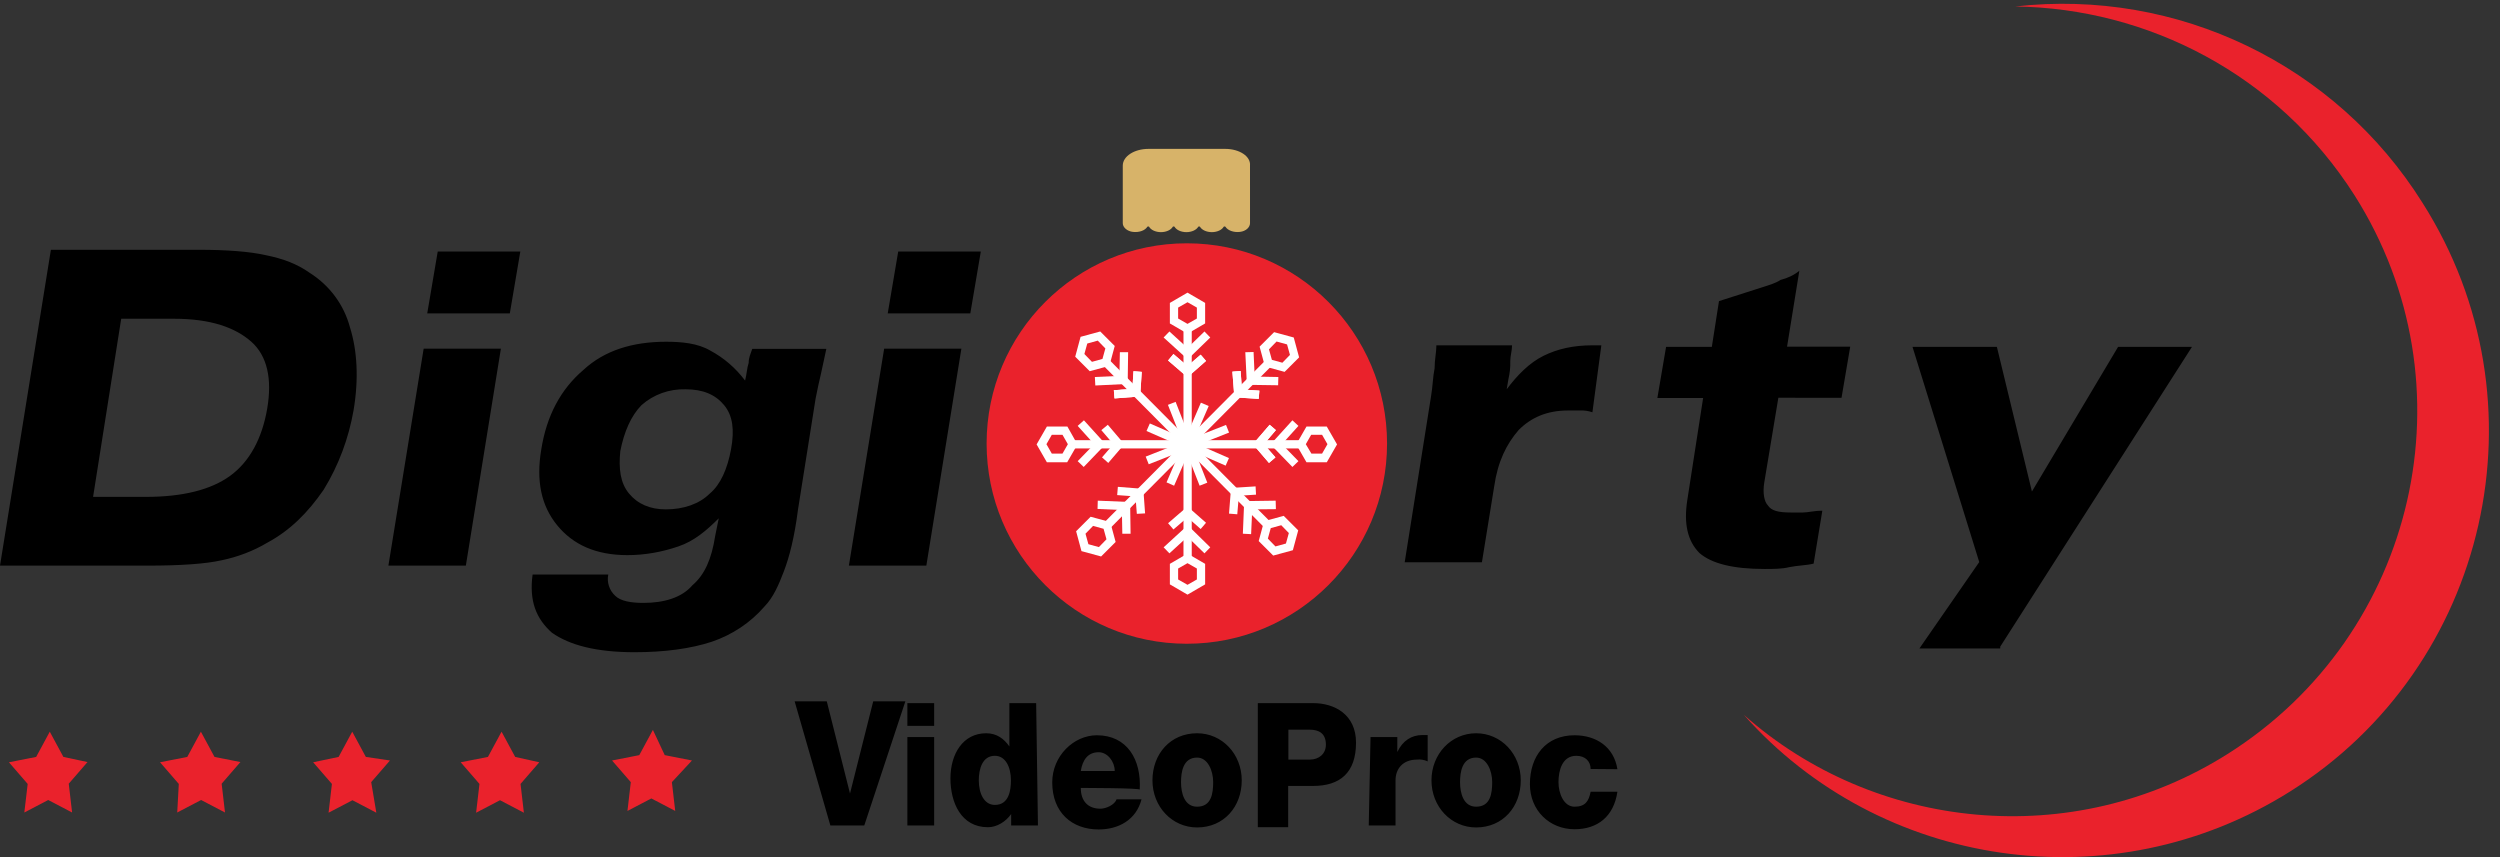 <?xml version="1.0" encoding="utf-8"?>
<!-- Generator: Adobe Illustrator 21.0.0, SVG Export Plug-In . SVG Version: 6.00 Build 0)  -->
<svg version="1.1" id="图层_1" xmlns="http://www.w3.org/2000/svg" xmlns:xlink="http://www.w3.org/1999/xlink" x="0px" y="0px"
	 viewBox="0 0 1120 384" style="enable-background:new 0 0 1120 384;" xml:space="preserve">
<rect x="0" y="0" width="1120" height="384" fill="#333333" stroke="none"/>
<style type="text/css">
	.st0{fill:#EA222C;}
	.st1{display:none;fill:none;}
	.st2{fill:none;stroke:#F18C1B;stroke-miterlimit:10;}
	.st3{fill:#FFFFFF;}
	.st4{fill:#D7B369;}
</style>
<path id="形状_1" d="M228.4,140.4l4.7-27.7h-37l-4.7,27.7H228.4z M208.7,253.4l15.7-97.2h-34.6L174,253.4H208.7z M287.4,181.5
	c5.4-4.8,12.5-7.3,19.7-7.1c7.9,0,13.4,2.4,17.3,7.1s4.7,11.1,3.1,19.8s-4.7,15.8-9.5,19.8c-4.7,4.7-11.8,7.1-19.7,7.1
	c-7.1,0-12.6-2.4-16.5-7.1c-3.9-4.7-4.7-11.1-3.9-19C279.6,193.4,282.7,186.3,287.4,181.5z M318.1,157c-5.5-3.2-12.6-3.9-19.7-3.9
	c-15,0-27.6,3.9-37,12.6c-10.2,8.7-16.5,20.5-18.9,35.6c-2.4,14.2,0,25.3,7.1,34s17.3,13.4,31.5,13.4c7.8,0,15.5-1.4,22.8-3.9
	c7.1-2.4,12.6-7.1,18.1-12.6l-1.6,7.9c-1.6,10.3-4.7,17.4-10.2,22.1c-4.7,5.5-12.6,7.9-22,7.9c-5.5,0-10.2-0.8-12.6-3.2
	c-2.6-2.4-3.8-6-3.1-9.5h-33.9c-1.6,11.9,1.6,19.8,8.7,26.1c7.9,5.5,19.7,8.7,37,8.7c13.4,0,25.2-1.6,34.6-4.7
	c9.1-3.1,17.3-8.5,23.6-15.8c3.9-4,6.3-9.5,8.7-15.8c2.4-6.3,4.7-15,6.3-27.6l7.9-49.8c0.8-3.9,1.6-7.9,2.4-11.1
	c0.8-3.9,1.6-7.1,2.4-11.1H337c-0.8,2.4-1.6,3.9-1.6,6.3c-0.8,2.4-0.8,4.7-1.6,7.9C329.6,164.9,324.3,160.3,318.1,157L318.1,157z
	 M434.7,140.4l4.7-27.7h-37l-4.7,27.7H434.7L434.7,140.4z M415,253.4l15.7-97.2h-34.6l-15.8,97.2H415z M717.4,154.7h-3.9
	c-8.7,0-15.7,1.6-22,4.7s-11.8,8.7-16.5,15l0.8-4.7c0.6-2.6,0.9-5.2,0.8-7.9c0-2.4,0.8-4.7,0.8-7.1h-33.9c0,3.2-0.8,6.3-0.8,10.3
	c-0.8,3.9-0.8,7.9-1.6,12.6l-11.8,74.3h34.6l5.5-34c1.6-11.1,5.5-19,11-25.3c5.5-5.5,12.6-8.7,22-8.7h5.5c1.9-0.1,3.7,0.2,5.5,0.8
	L717.4,154.7z M797.7,125.4c-2.4,1.6-5.5,2.4-7.9,3.2l-19.7,6.3l-3.2,20.5h-20.5l-3.9,22.9H763l-7.1,45.8c-1.6,10.3,0,18.2,5.5,23.7
	c5.5,4.7,15,7.1,29.1,7.1c3.9,0,7.9,0,11-0.8c3.9-0.8,7.9-0.8,11-1.6l3.9-23.7c-3.9,0-6.3,0.8-8.7,0.8h-5.5c-5.5,0-8.7-0.8-10.2-3.2
	c-1.6-1.6-2.4-5.5-1.6-10.3l6.3-37.9H825l3.9-22.9h-28.3l5.5-34C803.7,123.3,800.8,124.6,797.7,125.4L797.7,125.4z M896.1,289.7
	L982,155.4h-33.1l-38.6,64.8l-15.7-64.8h-37.8l29.9,96.4l-26.8,38.7h36.2L896.1,289.7L896.1,289.7z M112.6,153.1
	c7.1,6.3,9.4,16.6,7.1,30s-7.9,23.7-16.5,30s-21.3,9.5-37.8,9.5H41.7l12.6-79.8H78C94.5,142.8,105.5,146.8,112.6,153.1z M66.2,253.4
	c15,0,26-0.8,33.1-2.4c7.2-1.5,14.1-4.1,20.5-7.9c10.2-5.5,18.1-13.4,25.2-23.7c6.7-10.9,11.2-23,13.4-35.6
	c2.4-14.2,1.6-26.9-1.6-37.1c-2.7-10.2-9.2-18.9-18.1-24.5c-5.5-3.9-11.8-6.3-19.7-7.9c-7.1-1.6-17.3-2.4-29.9-2.4H22.8L0,253.4
	H66.2z"/>
<path id="形状_2" class="st0" d="M1085.3,90.9c-38.8-62-109.8-96.2-182.5-88c59.3,0.8,117.6,30.4,152.1,84.7
	c53.6,84.7,28,196.5-56.8,250.1c-69.7,44.1-158.5,34.4-216.9-17.5c60.9,68.7,164.9,84.7,244.9,34.3
	C1114.9,298.6,1142.1,180.3,1085.3,90.9z"/>
<path id="形状_8" class="st0" d="M96.1,339.1L90,327.8l-6.1,11.3l-12.2,2.4l8.4,9.7L79.4,364l10.7-5.6l10.7,5.6l-1.5-12.9l8.4-9.7
	L96.1,339.1z M28.4,339.1l-6.1-11.3l-6.1,11.3L4,341.5l8.4,9.7L10.9,364l10.7-5.6l10.7,5.6l-1.5-12.9l8.4-9.7L28.4,339.1z
	 M163.9,339.1l-6.1-11.3l-6.1,11.3l-11.4,2.4l8.4,9.7l-1.5,12.9l10.7-5.6l10.7,5.6l-2.3-13.7l8.4-9.7L163.9,339.1z M230.8,339.1
	l-6.1-11.3l-6.1,11.3l-12.2,2.4l8.4,9.7l-1.5,12.9l10.7-5.6l10.7,5.6l-1.5-12.9l8.4-9.7L230.8,339.1z M310,340.7l-12.2-2.4
	l-5.3-11.3l-6.1,11.3l-12.2,2.4l8.4,9.7l-1.5,12.9l10.7-5.6l10.7,5.6l-1.5-12.9L310,340.7z"/>
<path id="形状_7" d="M387.2,369.8H372l-16-55.6h14.4l10.4,41.3l0,0l10.4-41.3h14.4L387.2,369.8z M418.5,325.2h-12V315h12V325.2z
	 M406.5,330.2h12v39.6h-12V330.2z M465,369.8h-12v-5.1l0,0c-2.4,3.4-6.4,5.9-10.4,5.9c-12,0-16.8-11-16.8-21.9s5.6-20.2,16-20.2
	c4.8,0,8,2.5,10.4,5.9l0,0V315h12L465,369.8L465,369.8L465,369.8z M438.5,349.6c0,5.9,2.4,11,7.2,11c6.4,0,7.2-6.7,7.2-11
	c0-5.9-2.4-11-7.2-11C440.1,338.6,438.5,344.5,438.5,349.6L438.5,349.6z M484.2,353c0,5.9,3.2,9.3,8.8,9.3c2.4,0,6.4-1.7,7.2-4.2
	h11.2c-2.4,9.3-10.4,13.5-19.2,13.5c-12,0-20.8-7.6-20.8-21.1c0-11.8,9.6-21.1,20-21.1c13.6,0,20,11,19.2,24.4
	C511.5,353,484.2,353,484.2,353L484.2,353z M499.4,345.4c0-4.2-3.2-8.4-7.2-8.4c-4.8,0-7.2,3.4-8,8.4H499.4z M536.3,328.5
	c11.2,0,20,9.3,20,21.1s-8,21.1-20,21.1c-11.2,0-20-9.3-20-21.1S524.3,328.5,536.3,328.5z M536.3,361.4c6.4,0,7.2-5.9,7.2-11
	s-2.4-11-7.2-11c-6.4,0-7.2,6.7-7.2,11C529.1,355.5,530.7,361.4,536.3,361.4z M563.5,315h24.8c9.6,0,19.2,5.1,19.2,17.7
	c0,13.5-7.2,19.4-19.2,19.4h-11.2v18.5h-13.6V315L563.5,315z M577.2,340.3h9.6c4,0,7.2-2.5,7.2-6.7c0-5.1-3.2-6.7-7.2-6.7h-9.6
	V340.3L577.2,340.3z M614,330.2h12v6.7l0,0c2.4-5.1,6.4-7.6,11.2-7.6h2.4v11.8c-1.5-0.7-3.2-1-4.8-0.8c-6.4,0-9.6,4.2-9.6,9.3v20.2
	h-12L614,330.2L614,330.2L614,330.2z M661.3,328.5c11.2,0,20,9.3,20,21.1s-8,21.1-20,21.1c-11.2,0-20-9.3-20-21.1
	S650.1,328.5,661.3,328.5L661.3,328.5z M661.3,361.4c6.4,0,7.2-5.9,7.2-11s-2.4-11-7.2-11c-6.4,0-7.2,6.7-7.2,11
	C654.1,355.5,655.7,361.4,661.3,361.4L661.3,361.4z M712.6,344.5c0-3.4-2.4-5.9-6.4-5.9c-6.4,0-8,6.7-8,11.8s2.4,11,7.2,11
	s6.4-2.5,7.2-6.7h12c-1.6,11-8.8,16.8-19.2,16.8c-11.2,0-20-8.4-20-20.2c0-12.6,7.2-21.9,20-21.9c9.6,0,17.6,5.1,19.2,15.2
	L712.6,344.5L712.6,344.5z"/>
<line class="st1" x1="909.1" y1="83.7" x2="909.1" y2="3.5"/>
<path class="st2" d="M907.7,89.2"/>
<g>
	<circle class="st0" cx="531.7" cy="198.7" r="89.7"/>
	<g>
		<g>
			<g>
				<rect x="530.2" y="146.8" class="st3" width="3.7" height="103.3"/>
			</g>
			<g>
				<polygon class="st3" points="532.1,161 521.3,151.2 523.9,148.5 532,155.9 539.6,148.5 542.2,151.2 				"/>
			</g>
			<g>
				<polygon class="st3" points="532,169 523.3,161.5 525.7,158.6 532,164 537.9,158.9 540.3,161.7 				"/>
			</g>
			<g>
				<polygon class="st3" points="525.7,237.2 523.3,234.4 532,226.9 540.3,234.2 537.9,237 532,231.8 				"/>
			</g>
			<g>
				<polygon class="st3" points="523.9,247.9 521.3,245.2 532.1,235.3 542.2,245.2 539.6,247.9 532,240.5 				"/>
			</g>
			<path class="st3" d="M532,135.4l4.2,2.4v4.9l-4.2,2.4l-4.2-2.4v-4.9L532,135.4L532,135.4z M532,131.1l-7.9,4.6v9.2l7.9,4.6
				l7.9-4.6v-9.2L532,131.1L532,131.1z"/>
			<path class="st3" d="M532,252.3l4.2,2.4v4.9L532,262l-4.2-2.4v-4.9L532,252.3L532,252.3z M532,248l-7.9,4.6v9.2l7.9,4.6l7.9-4.6
				v-9.2L532,248L532,248z"/>
			<g>
				<polygon class="st3" points="532,169 523.3,161.5 525.7,158.6 532,164 537.9,158.9 540.3,161.7 				"/>
			</g>
		</g>
		<g>
			<g>
				
					<rect x="529.7" y="147" transform="matrix(0.709 -0.705 0.705 0.709 14.658 432.552)" class="st3" width="3.7" height="103.1"/>
			</g>
			<g>
				<polygon class="st3" points="490.7,172.7 490.5,168.9 501.5,168.4 501.7,157.8 505.4,157.8 505.2,172 				"/>
			</g>
			<g>
				<polygon class="st3" points="499.3,178.5 499,174.8 507.3,174.2 507.8,166.3 511.5,166.6 510.8,177.6 				"/>
			</g>
			<g>
				<polygon class="st3" points="554.3,230.4 550.6,230.1 551.5,218.6 562.5,217.9 562.7,221.6 555,222.1 				"/>
			</g>
			<g>
				<polygon class="st3" points="560.5,239.3 556.8,239.1 557.4,224.5 571.5,224.3 571.6,228.1 561,228.2 				"/>
			</g>
			<path class="st3" d="M491.8,152.6l3.4,3.5l-1.3,4.7l-4.7,1.3l-3.4-3.5l1.3-4.7L491.8,152.6L491.8,152.6z M492.9,148.5l-8.8,2.4
				l-2.4,8.9l6.5,6.5l8.8-2.4l2.4-8.9L492.9,148.5L492.9,148.5z"/>
			<path class="st3" d="M574,235.3l3.4,3.5l-1.3,4.7l-4.7,1.3l-3.4-3.5l1.3-4.7L574,235.3L574,235.3z M575.1,231.1l-8.8,2.4
				l-2.4,8.9l6.5,6.5l8.8-2.4l2.4-8.9L575.1,231.1L575.1,231.1z"/>
			<g>
				<polygon class="st3" points="499.3,178.5 499,174.8 507.3,174.2 507.8,166.3 511.5,166.6 510.8,177.6 				"/>
			</g>
		</g>
		<g>
			<g>
				
					<rect x="480.7" y="197" transform="matrix(0.705 -0.709 0.709 0.705 15.984 436.142)" class="st3" width="103.1" height="3.7"/>
			</g>
			<g>
				<polygon class="st3" points="572.6,172.6 558.6,172.4 557.9,157.8 561.6,157.7 562.1,168.7 572.7,168.9 				"/>
			</g>
			<g>
				<polygon class="st3" points="563.9,178.7 553,178 552.1,166.5 555.8,166.2 556.4,174.5 564.2,175 				"/>
			</g>
			<g>
				<polygon class="st3" points="509.3,230.2 508.7,222.4 500.5,221.8 500.8,218.1 512.2,219 513,230 				"/>
			</g>
			<g>
				<polygon class="st3" points="502.8,239.1 502.6,228.5 491.7,228 491.8,224.3 506.3,224.9 506.5,239.1 				"/>
			</g>
			<path class="st3" d="M571.9,153l4.7,1.3l1.3,4.7l-3.4,3.5l-4.7-1.3l-1.3-4.7L571.9,153L571.9,153z M570.8,148.8l-6.5,6.5l2.4,8.9
				l8.8,2.4l6.5-6.5l-2.4-8.9L570.8,148.8L570.8,148.8z"/>
			<path class="st3" d="M489.7,235.6l4.7,1.3l1.3,4.7l-3.4,3.5l-4.7-1.3l-1.3-4.7L489.7,235.6L489.7,235.6z M488.6,231.5l-6.5,6.5
				l2.4,8.9l8.8,2.4l6.5-6.5l-2.4-8.9L488.6,231.5L488.6,231.5z"/>
			<g>
				<polygon class="st3" points="563.9,178.7 553,178 552.1,166.5 555.8,166.2 556.4,174.5 564.2,175 				"/>
			</g>
		</g>
		<g>
			<g>
				<rect x="480.6" y="197.2" class="st3" width="102.8" height="3.7"/>
			</g>
			<g>
				<polygon class="st3" points="579,209.2 569.2,199.1 579,188.3 581.7,190.8 574.3,199 581.7,206.6 				"/>
			</g>
			<g>
				<polygon class="st3" points="568.5,207.4 561.3,199 568.8,190.3 571.6,192.7 566.2,199 571.4,204.9 				"/>
			</g>
			<g>
				<polygon class="st3" points="496.5,207.4 493.7,204.9 498.8,199 493.4,192.7 496.3,190.3 503.7,199 				"/>
			</g>
			<g>
				<polygon class="st3" points="485.5,209.2 482.8,206.6 490.2,199 482.8,190.8 485.6,188.3 495.3,199 				"/>
			</g>
			<path class="st3" d="M592.3,194.8l2.4,4.2l-2.4,4.2h-4.8L585,199l2.4-4.2H592.3L592.3,194.8z M594.4,191.1h-9.1l-4.6,8l4.6,8h9.1
				l4.6-8L594.4,191.1L594.4,191.1z"/>
			<path class="st3" d="M476,194.8l2.4,4.2l-2.4,4.2h-4.8l-2.4-4.2l2.4-4.2H476L476,194.8z M478.2,191.1H469l-4.6,8l4.6,8h9.1l4.6-8
				L478.2,191.1L478.2,191.1z"/>
			<g>
				<polygon class="st3" points="568.5,207.4 561.3,199 568.8,190.3 571.6,192.7 566.2,199 571.4,204.9 				"/>
			</g>
		</g>
		<g>
			<polygon class="st3" points="526,217.6 522.6,216.1 538,180.4 541.5,181.9 			"/>
		</g>
		<g>
			
				<rect x="530.2" y="179.6" transform="matrix(0.401 -0.916 0.916 0.401 136.514 606.734)" class="st3" width="3.7" height="38.7"/>
		</g>
		<g>
			
				<rect x="512.7" y="197.2" transform="matrix(0.93 -0.367 0.367 0.93 -35.913 209.325)" class="st3" width="38.7" height="3.7"/>
		</g>
		<g>
			
				<rect x="530.2" y="179.6" transform="matrix(0.931 -0.365 0.365 0.931 -35.939 207.69)" class="st3" width="3.7" height="38.9"/>
		</g>
	</g>
</g>
<path class="st4" d="M548.9,66.7h-11.5H526h-11.5c-6.3,0-11.5,3.3-11.5,7.5V100c0,1.8,1.9,3.6,4.6,3.9c2.9,0.3,5.4-0.7,6.4-2.3
	c0.1-0.2,0.7-0.2,0.8,0c0.8,1.4,2.9,2.4,5.3,2.4s4.5-1,5.3-2.4c0.1-0.2,0.7-0.2,0.8,0c0.8,1.4,2.9,2.4,5.3,2.4s4.5-1,5.3-2.4
	c0.1-0.2,0.7-0.2,0.8,0c0.8,1.4,2.9,2.4,5.3,2.4s4.5-1,5.3-2.4c0.1-0.2,0.7-0.2,0.8,0c1,1.6,3.6,2.6,6.4,2.3
	c2.8-0.3,4.6-2.1,4.6-3.9V74.2C560.4,70,555.2,66.7,548.9,66.7L548.9,66.7z"/>
</svg>
